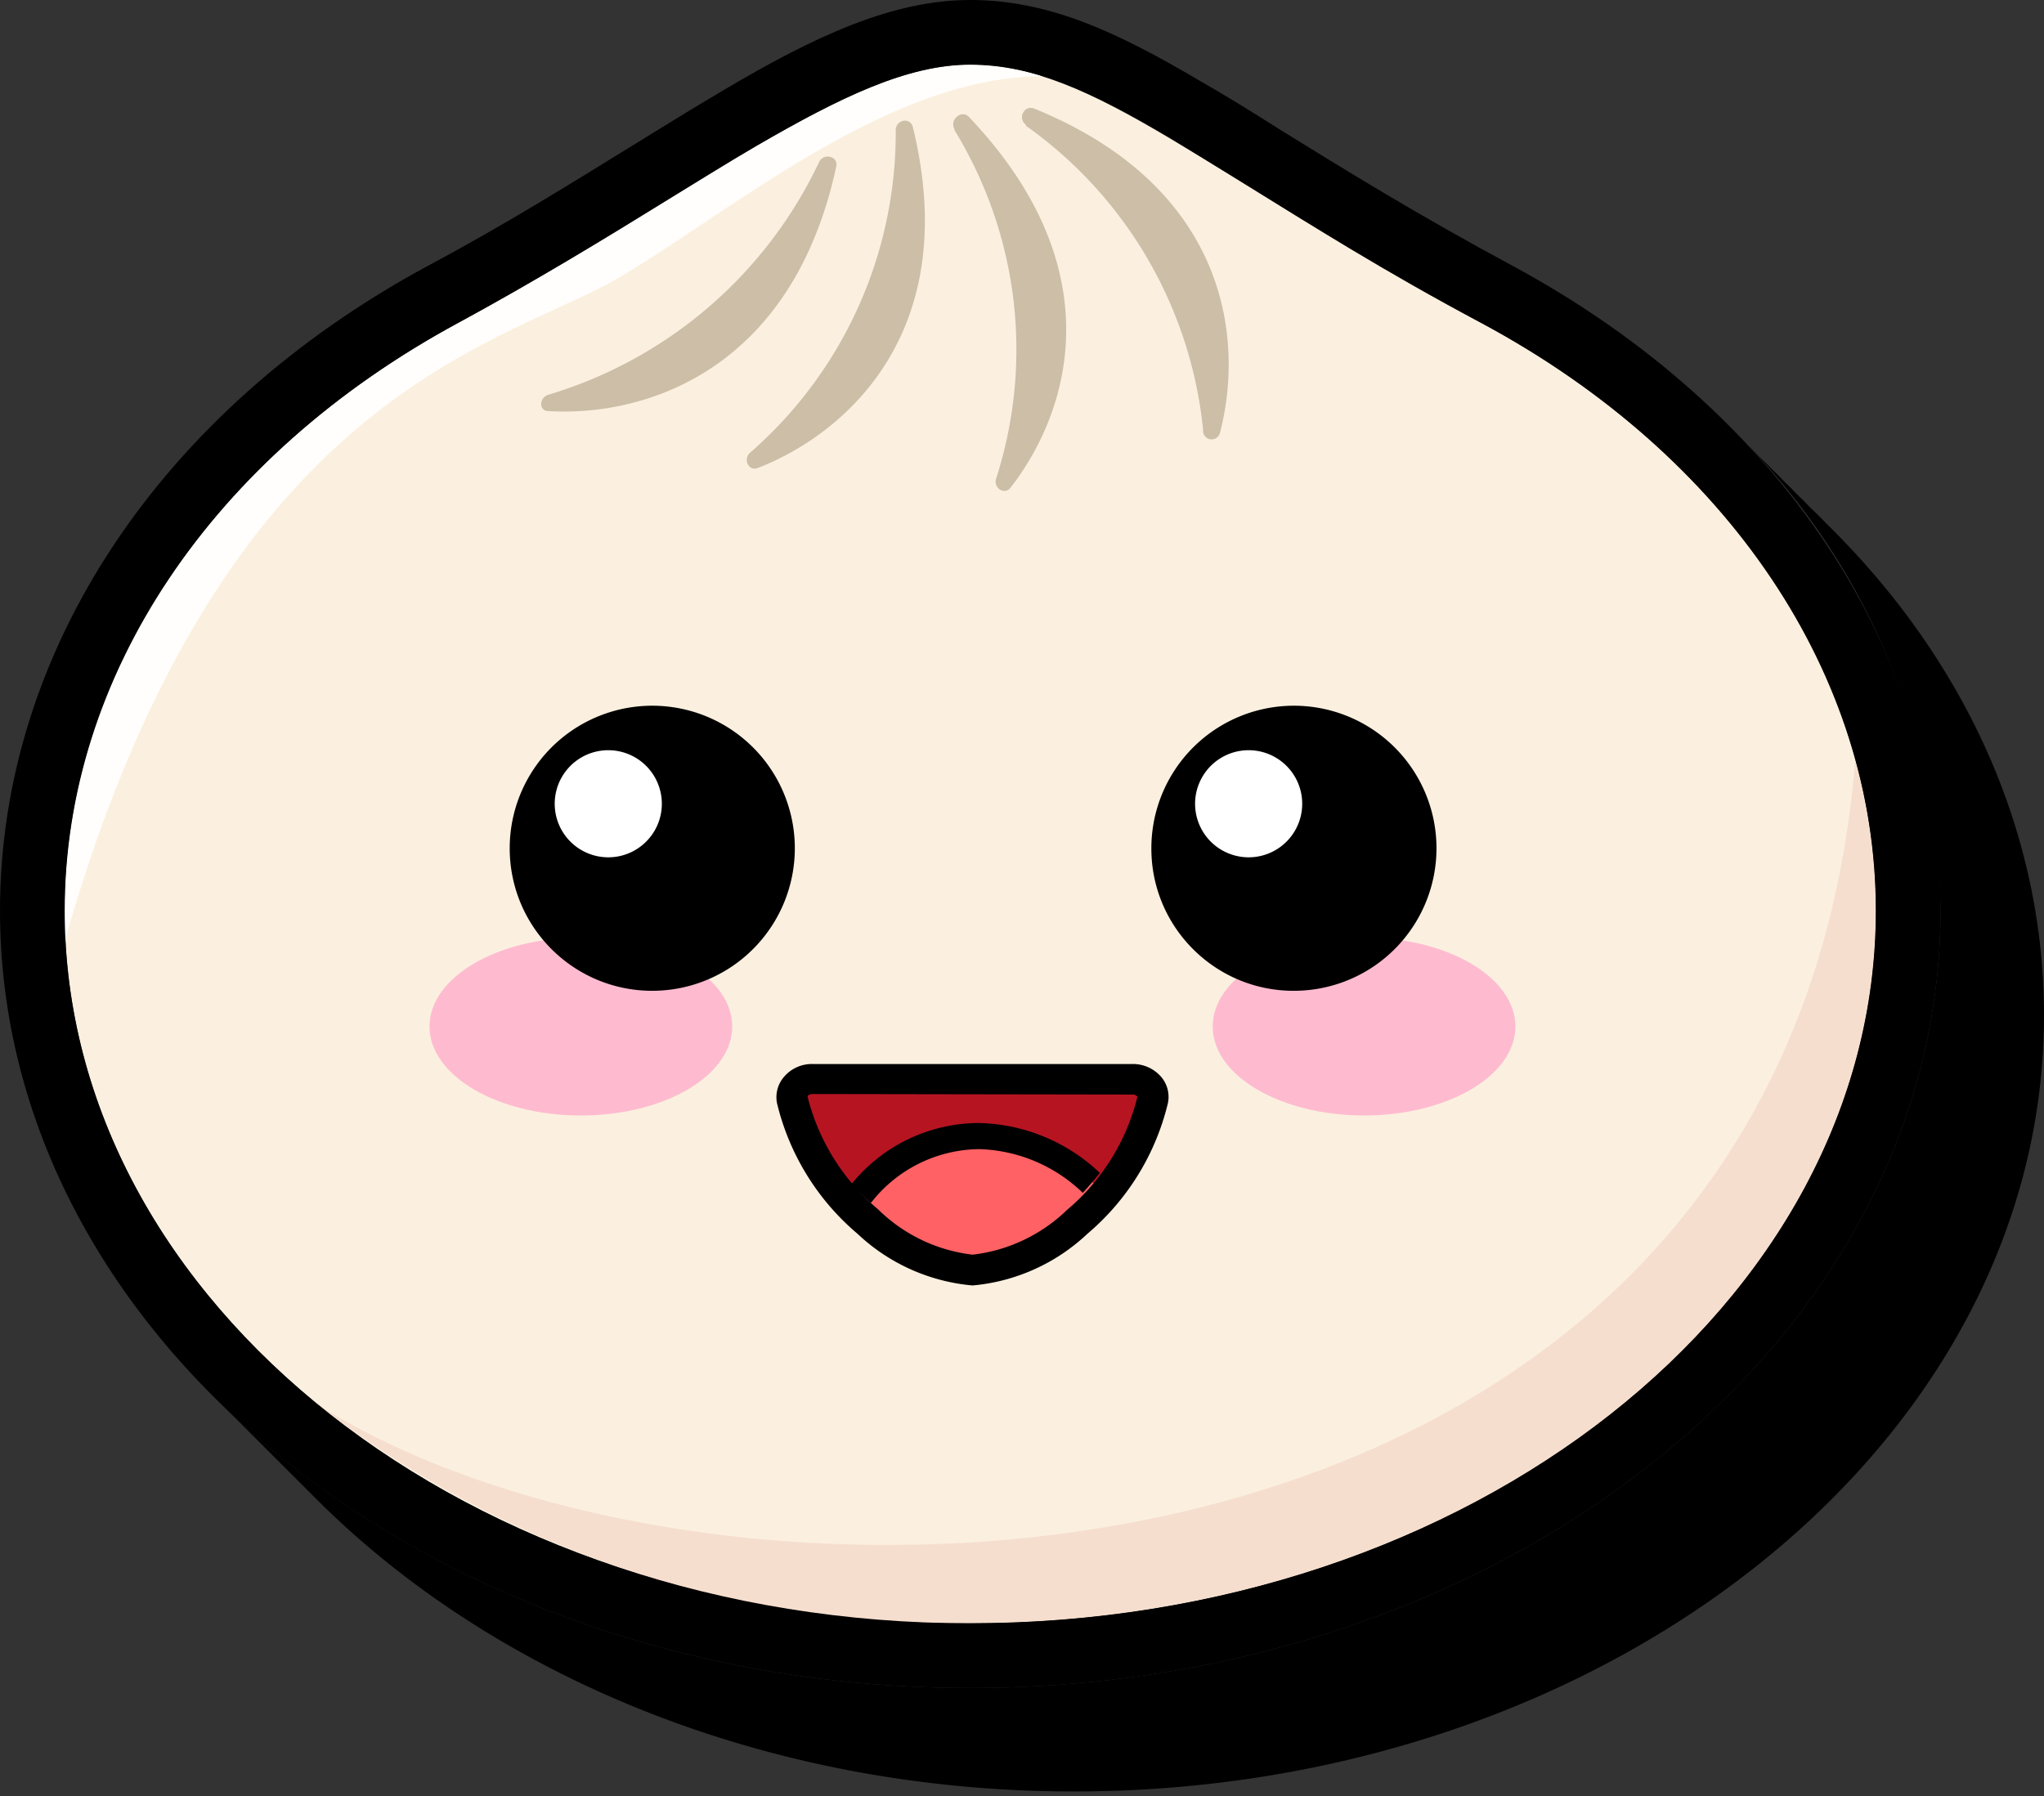 <svg xmlns="http://www.w3.org/2000/svg" width="256" height="225" viewBox="0 0 256 225"><rect x="0" y="0" width="256" height="225" fill="#333333" stroke="none"/><path d="M228.747 65.588a38.198 38.198 0 0 0-1.62-1.62c-.55-.519-1.07-1.102-1.62-1.62c-.551-.52-1.07-1.102-1.62-1.62c-.551-.52-1.07-1.103-1.62-1.621c-.552-.519-1.07-1.102-1.62-1.62c-.552-.519-1.07-1.102-1.621-1.62c-.551-.52-1.07-1.102-1.62-1.62a85.744 85.744 0 0 1 25.632 59.819c0 53.695-54.505 97.377-121.519 97.377c-37.525 0-71.097-13.707-93.424-35.192l1.62 1.62l1.62 1.62l1.62 1.62l1.621 1.621l1.62 1.62l1.62 1.62l1.621 1.62c22.295 22.393 56.612 36.813 95.044 36.813c67.014 0 121.519-43.682 121.519-97.215c0-22.878-9.851-44.557-27.253-61.602Z"/><path fill="#FBF0DF" d="M234.937 114.066c0 49.288-50.779 89.243-113.418 89.243S8.101 163.354 8.101 114.066c0-30.558 19.443-57.552 49.32-73.56C87.3 24.498 105.9 8.101 121.52 8.101c15.62 0 28.97 13.384 64.097 32.405c29.878 16.008 49.32 43.002 49.32 73.56Z"/><path fill="#F6DECE" d="M234.937 114.066a70.222 70.222 0 0 0-2.593-18.73c-8.846 107.909-140.476 113.093-192.227 80.818a129.62 129.62 0 0 0 81.402 27.155c62.542 0 113.418-40.02 113.418-89.243Z"/><path fill="#FFFEFC" d="M77.87 34.576c14.484-8.684 33.733-24.984 52.658-25.017a30.104 30.104 0 0 0-9.009-1.458c-7.842 0-16.203 4.05-26.734 10.143c-3.662 2.139-7.453 4.504-11.472 6.967c-7.55 4.666-16.202 9.948-25.924 15.23c-30.85 16.69-49.288 44.201-49.288 73.625v3.856C27.74 48.542 63.417 43.261 77.87 34.576Z"/><path fill="#CCBEA7" d="M112.186 16.3a53.177 53.177 0 0 1-18.244 40.409c-.907.81-.194 2.365.972 1.912c10.92-4.245 25.665-16.948 19.443-42.58c-.259-1.459-2.17-1.07-2.17.259Zm7.356 0a52.626 52.626 0 0 1 5.217 43.65c-.388 1.134 1.005 2.106 1.783 1.166c7.096-9.073 13.286-27.09-5.25-46.534c-.94-.842-2.398.454-1.75 1.588v.13Zm8.944-.551a53.21 53.21 0 0 1 22.198 38.108a1.07 1.07 0 0 0 2.106.357c2.981-11.31 1.296-30.59-23.235-40.604c-1.296-.518-2.138 1.232-1.069 2.01v.129ZM68.666 49.45a54.894 54.894 0 0 0 33.928-29.164c.584-1.167 2.43-.713 2.14.583c-5.607 25.924-24.37 31.336-36.035 30.623c-1.232.032-1.2-1.685-.033-2.042Z"/><path d="M121.519 211.443C54.505 211.443 0 167.761 0 114.066c0-32.405 20.026-62.64 53.566-80.754c9.721-5.184 18.05-10.402 25.47-14.97c4.083-2.528 7.94-4.894 11.666-7.097C102.076 4.505 111.797 0 121.519 0c9.722 0 18.212 3.889 28.84 10.175c3.241 1.847 6.482 3.856 9.949 6.06c8.069 4.99 17.175 10.629 29.164 17.077c33.54 18.115 53.566 48.316 53.566 80.754c0 53.695-54.505 97.377-121.519 97.377Zm0-203.342c-7.842 0-16.203 4.05-26.734 10.143c-3.662 2.139-7.453 4.504-11.472 6.967c-7.55 4.666-16.202 9.948-25.924 15.23c-30.85 16.69-49.288 44.201-49.288 73.625c0 49.223 50.876 89.276 113.418 89.276c62.542 0 113.418-40.053 113.418-89.276c0-29.424-18.439-56.936-49.32-73.56c-12.25-6.48-21.81-12.573-29.554-17.369c-3.532-2.17-6.773-4.18-9.722-5.962c-9.818-5.833-16.98-9.074-24.822-9.074Z"/><path fill="#B71422" d="M144.365 137.722a28.938 28.938 0 0 1-9.463 15.263a22.068 22.068 0 0 1-12.962 6.092a22.165 22.165 0 0 1-13.383-6.092a28.938 28.938 0 0 1-9.333-15.263a2.333 2.333 0 0 1 2.593-2.625h39.988a2.333 2.333 0 0 1 2.56 2.625Z"/><path fill="#FF6164" d="M108.557 153.244a22.392 22.392 0 0 0 13.351 6.157a22.392 22.392 0 0 0 13.318-6.157a34.447 34.447 0 0 0 3.241-3.468a22.133 22.133 0 0 0-15.879-7.485a19.93 19.93 0 0 0-16.202 9.008c.745.681 1.393 1.33 2.171 1.945Z"/><path d="M109.076 150.684a17.37 17.37 0 0 1 13.577-6.74a19.443 19.443 0 0 1 12.962 5.476a51.225 51.225 0 0 0 2.139-2.495a22.684 22.684 0 0 0-15.263-6.254a20.61 20.61 0 0 0-15.846 7.647a30.882 30.882 0 0 0 2.43 2.366Z"/><path d="M121.81 161.021a24.045 24.045 0 0 1-14.42-6.481a30.85 30.85 0 0 1-10.077-16.365a3.889 3.889 0 0 1 .842-3.24a4.57 4.57 0 0 1 3.662-1.653h39.988a4.666 4.666 0 0 1 3.661 1.653a3.856 3.856 0 0 1 .81 3.24A30.85 30.85 0 0 1 136.2 154.54c-3.93 3.717-9 6-14.388 6.481Zm-19.993-23.98c-.519 0-.648.227-.68.292a26.864 26.864 0 0 0 8.846 14.16a20.188 20.188 0 0 0 11.828 5.672a20.35 20.35 0 0 0 11.828-5.606a26.896 26.896 0 0 0 8.814-14.161a.68.68 0 0 0-.648-.292l-39.988-.065Z"/><g transform="translate(53.792 88.4)"><ellipse cx="117.047" cy="40.183" fill="#FEBBD0" rx="18.957" ry="11.147"/><ellipse cx="18.957" cy="40.183" fill="#FEBBD0" rx="18.957" ry="11.147"/><path d="M27.868 35.71a17.855 17.855 0 1 0-17.822-17.854c0 9.848 7.974 17.837 17.822 17.855Zm80.268 0A17.855 17.855 0 1 0 90.41 17.857c-.018 9.818 7.908 17.801 17.726 17.855Z"/><path fill="#FFF" d="M22.36 18.99a6.708 6.708 0 1 0 .064-13.416a6.708 6.708 0 0 0-.065 13.416Zm80.267 0a6.708 6.708 0 1 0-.065 0h.065Z"/></g></svg>